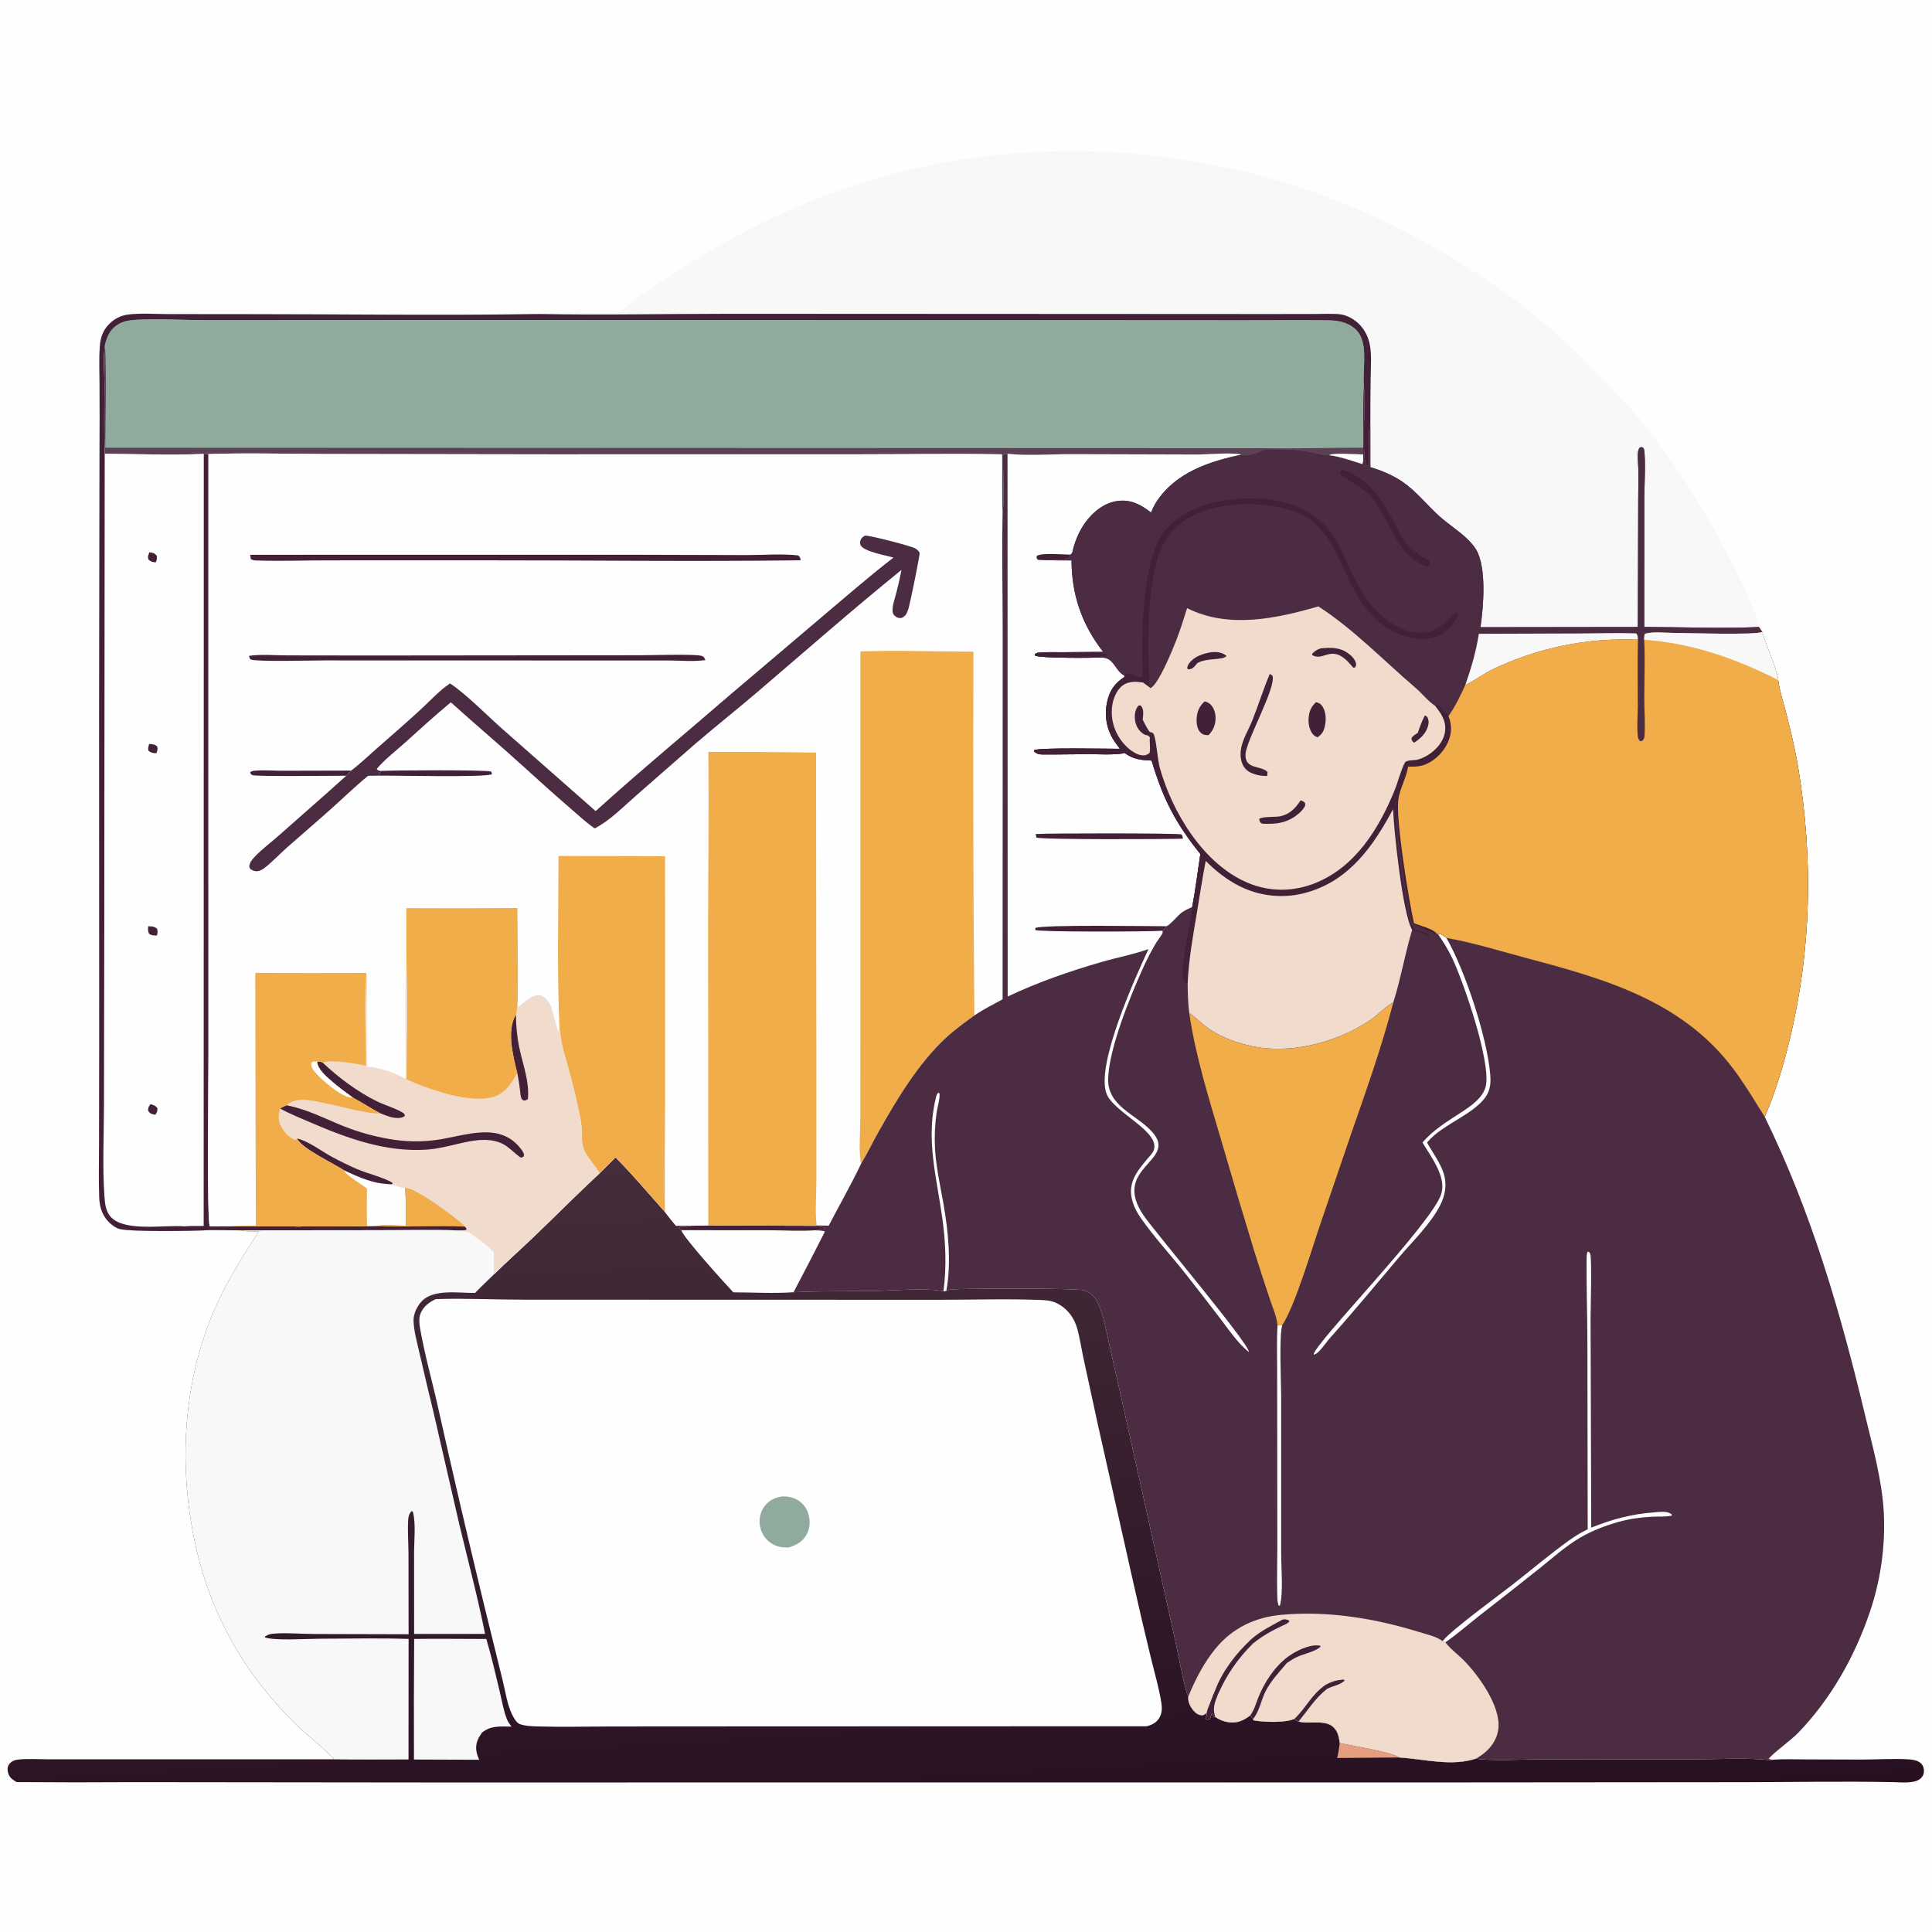 <svg xmlns="http://www.w3.org/2000/svg" xmlns:xlink="http://www.w3.org/1999/xlink" width="1024" height="1024">
	<path fill="#FEFEFE" d="M0 0L1024 0L1024 1024L0 1024L0 0Z"/>
	<path fill="#F8F8F8" d="M328.747 165.974C332.703 160.326 345.615 152.577 351.58 148.553C397.979 117.255 447.725 95.364 503.015 85.607Q506.311 85.047 509.617 84.544Q512.922 84.04 516.236 83.594Q519.55 83.147 522.87 82.758Q526.191 82.369 529.518 82.037Q532.845 81.704 536.178 81.429Q539.51 81.154 542.846 80.937Q546.183 80.719 549.523 80.559Q552.862 80.399 556.204 80.296Q559.546 80.193 562.89 80.148Q566.233 80.103 569.577 80.115Q572.92 80.127 576.263 80.197Q579.606 80.267 582.947 80.394Q586.288 80.521 589.627 80.706Q592.965 80.89 596.3 81.132Q599.635 81.374 602.965 81.674Q606.295 81.973 609.62 82.329Q612.944 82.686 616.262 83.1Q619.58 83.513 622.89 83.984Q626.2 84.454 629.502 84.982Q632.804 85.51 636.096 86.094Q639.388 86.678 642.67 87.319Q645.952 87.959 649.222 88.656Q652.492 89.353 655.749 90.107Q659.007 90.86 662.251 91.669Q665.496 92.478 668.725 93.343Q671.955 94.207 675.17 95.128Q678.384 96.048 681.582 97.023Q684.781 97.998 687.961 99.029Q691.142 100.059 694.305 101.143Q697.468 102.228 700.612 103.367Q703.755 104.506 706.879 105.699Q710.002 106.892 713.105 108.138C742.15 119.949 770.062 135.766 795.725 153.74C818.42 169.635 838.631 188.858 857.345 209.209C862.168 214.453 867.237 219.63 871.675 225.205Q878.02 233.324 883.975 241.733Q889.93 250.142 895.482 258.823Q901.034 267.504 906.169 276.437Q911.305 285.37 916.013 294.536C921.763 305.709 929.273 320.203 932.261 332.342C912.151 333.213 891.65 332.357 871.496 332.291L871.506 264.956C871.514 258.146 872.378 243.922 871.379 238.244C871.232 237.412 870.873 237.409 870.224 236.953L869.119 237.178C868.392 238.179 868.196 239.073 868.115 240.284C867.925 243.116 868.297 246.041 868.344 248.884C868.436 254.53 868.314 260.193 868.282 265.84L868.08 332.333L784.68 332.44C786.248 321.683 788.01 301.071 782.464 291.435C781.195 289.23 779.057 286.946 777.209 285.207C772.725 280.988 767.384 277.668 762.803 273.521C756.252 267.592 750.694 260.426 743.378 255.384C738.396 251.95 732.107 249.3 726.319 247.625L726.295 224.627Q726.279 212.366 726.463 200.107C726.529 194.465 727.094 188.279 726.028 182.731Q725.895 182.01 725.713 181.3Q725.531 180.59 725.299 179.894Q725.068 179.198 724.79 178.52Q724.511 177.842 724.186 177.184Q723.861 176.527 723.491 175.894Q723.121 175.261 722.709 174.655Q722.296 174.049 721.842 173.473Q721.388 172.897 720.896 172.354C718.315 169.563 714.118 167.013 710.29 166.597C705.914 166.122 701.231 166.42 696.825 166.429L672.143 166.456L592.833 166.413L386.348 166.317C352.901 166.328 319.365 167.086 285.928 166.433C299.959 165.304 314.644 166.034 328.747 165.974Z"/>
	<path fill="#90AB9E" d="M285.928 166.433C319.365 167.086 352.901 166.328 386.348 166.317L592.833 166.413L672.143 166.456L696.825 166.429C701.231 166.42 705.914 166.122 710.29 166.597C714.118 167.013 718.315 169.563 720.896 172.354Q721.388 172.897 721.842 173.473Q722.296 174.049 722.709 174.655Q723.121 175.261 723.491 175.894Q723.861 176.527 724.186 177.184Q724.511 177.842 724.79 178.52Q725.068 179.198 725.299 179.894Q725.531 180.59 725.713 181.3Q725.895 182.01 726.028 182.731C727.094 188.279 726.529 194.465 726.463 200.107Q726.279 212.366 726.295 224.627C725.165 226.135 725.703 243.212 725.58 246.574L724.968 247.138L724.072 246.507C721.611 240.63 723.781 214.223 722.969 205.447L722.91 204.872C722.282 215.607 722.71 226.535 722.575 237.296L722.478 240.875C719.488 240.821 706.396 239.88 704.649 241.135L704.607 241.31C700.142 240.992 695.716 239.678 691.279 239.043C684.3 238.045 677.443 238.054 670.417 238.128C666.913 239.958 662.049 241.856 658.061 240.99C653.279 239.637 640.273 240.907 634.371 240.904L567.615 240.721C556.593 240.705 544.938 241.682 534.01 240.526C532.852 240.568 532.512 240.295 531.673 241.159C531.429 251.338 532.517 262.12 531.402 272.186C530.86 261.777 531.247 251.243 531.082 240.813C505.941 240.33 480.692 240.79 455.539 240.779L291.75 240.806L171.983 240.623C151.526 240.592 130.904 239.936 110.474 240.669L110.485 561.301C110.497 572.194 109.629 645.962 111.14 649.935L111.896 649.966L122.983 649.901C146.837 650.169 170.717 650.02 194.573 649.945C194.16 643.405 194.475 636.665 194.473 630.102C191.642 627.565 183.285 623.113 182.159 620.169C190.962 624.253 197.999 627.551 207.894 627.663C209.902 628.319 212.536 629.469 214.621 629.591C219.973 629.123 240.455 644.519 245.321 648.826C245.789 649.24 246.155 649.669 246.556 650.145L247.485 651.336L247.046 652.014C245.591 652.116 244.18 652.157 242.722 652.14C228.363 651.657 213.872 652.039 199.501 652.035L127.704 652.109L111.163 651.965C111.12 651.972 111.076 651.982 111.033 651.985C102.853 652.509 70.22 652.969 63.592 651.432C61.485 650.943 59.434 649.396 57.896 647.935C54.293 644.515 52.792 639.714 52.599 634.867C52.23 625.567 52.48 616.171 52.486 606.86L52.583 551.937L52.525 376.65L52.752 239.944Q52.855 221.843 52.765 203.742C52.749 197.074 52.429 190.236 52.917 183.593C53.252 179.031 54.454 175.319 57.668 171.956C60.333 169.169 63.798 167.292 67.637 166.765C74.545 165.816 82.215 166.477 89.208 166.491L130.054 166.521C181.977 166.511 234.019 167.284 285.928 166.433Z"/>
	<path fill="#5B4154" d="M55.502 240.469C55.053 228.214 55.355 215.847 55.342 203.58C55.334 196.844 54.587 189.254 55.657 182.652C56.555 200.756 55.862 219.18 55.784 237.319L669.677 237.55C687.272 237.916 704.966 237.238 722.575 237.296L722.478 240.875C719.488 240.821 706.396 239.88 704.649 241.135L704.607 241.31C700.142 240.992 695.716 239.678 691.279 239.043C684.3 238.045 677.443 238.054 670.417 238.128C666.913 239.958 662.049 241.856 658.061 240.99C653.279 239.637 640.273 240.907 634.371 240.904L567.615 240.721C556.593 240.705 544.938 241.682 534.01 240.526C532.852 240.568 532.512 240.295 531.673 241.159C531.429 251.338 532.517 262.12 531.402 272.186C530.86 261.777 531.247 251.243 531.082 240.813C505.941 240.33 480.692 240.79 455.539 240.779L291.75 240.806L171.983 240.623C151.526 240.592 130.904 239.936 110.474 240.669L108.012 240.541C90.683 241.42 72.88 240.571 55.502 240.469Z"/>
	<path fill="#FEFEFE" d="M285.928 166.433C319.365 167.086 352.901 166.328 386.348 166.317L592.833 166.413L672.143 166.456L696.825 166.429C701.231 166.42 705.914 166.122 710.29 166.597C714.118 167.013 718.315 169.563 720.896 172.354Q721.388 172.897 721.842 173.473Q722.296 174.049 722.709 174.655Q723.121 175.261 723.491 175.894Q723.861 176.527 724.186 177.184Q724.511 177.842 724.79 178.52Q725.068 179.198 725.299 179.894Q725.531 180.59 725.713 181.3Q725.895 182.01 726.028 182.731C727.094 188.279 726.529 194.465 726.463 200.107Q726.279 212.366 726.295 224.627C725.165 226.135 725.703 243.212 725.58 246.574L724.968 247.138L724.072 246.507C721.611 240.63 723.781 214.223 722.969 205.447L722.91 204.872C722.071 196.554 724.872 184.895 720.779 177.479C718.822 173.932 715.239 171.762 711.425 170.693C709.03 170.022 706.495 169.813 704.016 169.768C689.693 169.507 675.3 169.767 660.969 169.734L553.627 169.67L235.445 169.598L108.151 169.664C98.912 169.708 74.592 168.398 67.105 170.136Q65.951 170.394 64.851 170.828Q63.751 171.261 62.731 171.86C58.461 174.415 56.838 178.041 55.657 182.652C54.587 189.254 55.334 196.844 55.342 203.58C55.355 215.847 55.053 228.214 55.502 240.469C72.88 240.571 90.683 241.42 108.012 240.541L110.474 240.669L110.485 561.301C110.497 572.194 109.629 645.962 111.14 649.935L111.896 649.966L122.983 649.901C146.837 650.169 170.717 650.02 194.573 649.945C194.16 643.405 194.475 636.665 194.473 630.102C191.642 627.565 183.285 623.113 182.159 620.169C190.962 624.253 197.999 627.551 207.894 627.663C209.902 628.319 212.536 629.469 214.621 629.591C219.973 629.123 240.455 644.519 245.321 648.826C245.789 649.24 246.155 649.669 246.556 650.145L247.485 651.336L247.046 652.014C245.591 652.116 244.18 652.157 242.722 652.14C228.363 651.657 213.872 652.039 199.501 652.035L127.704 652.109L111.163 651.965C111.12 651.972 111.076 651.982 111.033 651.985C102.853 652.509 70.22 652.969 63.592 651.432C61.485 650.943 59.434 649.396 57.896 647.935C54.293 644.515 52.792 639.714 52.599 634.867C52.23 625.567 52.48 616.171 52.486 606.86L52.583 551.937L52.525 376.65L52.752 239.944Q52.855 221.843 52.765 203.742C52.749 197.074 52.429 190.236 52.917 183.593C53.252 179.031 54.454 175.319 57.668 171.956C60.333 169.169 63.798 167.292 67.637 166.765C74.545 165.816 82.215 166.477 89.208 166.491L130.054 166.521C181.977 166.511 234.019 167.284 285.928 166.433Z"/>
	<path fill="#422038" d="M79.192 292.738C80.968 292.908 81.836 293.167 83.046 294.461C83.397 295.979 83.084 296.647 82.56 298.053C80.839 297.92 79.924 297.715 78.636 296.519C78.202 294.982 78.625 294.141 79.192 292.738Z"/>
	<path fill="#422038" d="M79.098 394.312C80.701 394.415 82.084 394.448 83.298 395.609C83.782 397.028 83.362 397.9 82.886 399.236C81.189 399.173 80.03 399.024 78.704 397.919C78.306 396.505 78.656 395.643 79.098 394.312Z"/>
	<path fill="#422038" d="M79.734 585.235C81.433 585.711 82.475 585.944 83.451 587.473C83.443 589.098 83.159 589.462 82.379 590.837C81.899 590.763 81.204 590.673 80.758 590.52C79.43 590.065 79.15 589.682 78.458 588.56C78.485 587.011 78.895 586.468 79.734 585.235Z"/>
	<path fill="#422038" d="M78.563 490.924C80.31 491.036 81.74 490.96 83.15 492.146C83.778 493.502 83.483 494.459 83.199 495.85C81.61 495.833 80.403 495.881 79.027 494.961C78.273 493.324 78.434 492.687 78.563 490.924Z"/>
	<path fill="#422038" d="M285.928 166.433C319.365 167.086 352.901 166.328 386.348 166.317L592.833 166.413L672.143 166.456L696.825 166.429C701.231 166.42 705.914 166.122 710.29 166.597C714.118 167.013 718.315 169.563 720.896 172.354Q721.388 172.897 721.842 173.473Q722.296 174.049 722.709 174.655Q723.121 175.261 723.491 175.894Q723.861 176.527 724.186 177.184Q724.511 177.842 724.79 178.52Q725.068 179.198 725.299 179.894Q725.531 180.59 725.713 181.3Q725.895 182.01 726.028 182.731C727.094 188.279 726.529 194.465 726.463 200.107Q726.279 212.366 726.295 224.627C725.165 226.135 725.703 243.212 725.58 246.574L724.968 247.138L724.072 246.507C721.611 240.63 723.781 214.223 722.969 205.447L722.91 204.872C722.071 196.554 724.872 184.895 720.779 177.479C718.822 173.932 715.239 171.762 711.425 170.693C709.03 170.022 706.495 169.813 704.016 169.768C689.693 169.507 675.3 169.767 660.969 169.734L553.627 169.67L235.445 169.598L108.151 169.664C98.912 169.708 74.592 168.398 67.105 170.136Q65.951 170.394 64.851 170.828Q63.751 171.261 62.731 171.86C58.461 174.415 56.838 178.041 55.657 182.652C54.587 189.254 55.334 196.844 55.342 203.58C55.355 215.847 55.053 228.214 55.502 240.469L55.266 493.707L55.106 585.813C55.092 601.673 54.245 618.073 55.346 633.886C55.629 637.956 55.982 642.267 58.978 645.273C66.619 652.94 87.194 649.134 97.709 649.985C101.052 649.682 104.583 649.847 107.95 649.792L108.012 240.541L110.474 240.669L110.485 561.301C110.497 572.194 109.629 645.962 111.14 649.935L111.896 649.966L122.983 649.901C146.837 650.169 170.717 650.02 194.573 649.945C194.16 643.405 194.475 636.665 194.473 630.102C191.642 627.565 183.285 623.113 182.159 620.169C190.962 624.253 197.999 627.551 207.894 627.663C209.902 628.319 212.536 629.469 214.621 629.591C219.973 629.123 240.455 644.519 245.321 648.826C245.789 649.24 246.155 649.669 246.556 650.145L247.485 651.336L247.046 652.014C245.591 652.116 244.18 652.157 242.722 652.14C228.363 651.657 213.872 652.039 199.501 652.035L127.704 652.109L111.163 651.965C111.12 651.972 111.076 651.982 111.033 651.985C102.853 652.509 70.22 652.969 63.592 651.432C61.485 650.943 59.434 649.396 57.896 647.935C54.293 644.515 52.792 639.714 52.599 634.867C52.23 625.567 52.48 616.171 52.486 606.86L52.583 551.937L52.525 376.65L52.752 239.944Q52.855 221.843 52.765 203.742C52.749 197.074 52.429 190.236 52.917 183.593C53.252 179.031 54.454 175.319 57.668 171.956C60.333 169.169 63.798 167.292 67.637 166.765C74.545 165.816 82.215 166.477 89.208 166.491L130.054 166.521C181.977 166.511 234.019 167.284 285.928 166.433Z"/>
	<path fill="#F0AD4A" d="M214.621 629.591C219.973 629.123 240.455 644.519 245.321 648.826C245.789 649.24 246.155 649.669 246.556 650.145C230.778 649.464 214.927 650.523 199.154 649.887C203.104 648.928 210.853 649.658 215.148 649.649C215.046 643.043 215.378 636.146 214.621 629.591Z"/>
	<path fill="#FEFEFE" d="M182.159 620.169C190.962 624.253 197.999 627.551 207.894 627.663C209.902 628.319 212.536 629.469 214.621 629.591C215.378 636.146 215.046 643.043 215.148 649.649C210.853 649.658 203.104 648.928 199.154 649.887L194.573 649.945C194.16 643.405 194.475 636.665 194.473 630.102C191.642 627.565 183.285 623.113 182.159 620.169Z"/>
	<defs>
		<linearGradient id="gradient_0" gradientUnits="userSpaceOnUse" x1="513.301" y1="970.666" x2="493.178" y2="605.753">
			<stop offset="0" stop-color="#271021"/>
			<stop offset="1" stop-color="#462D3B"/>
		</linearGradient>
	</defs>
	<path fill="url(#gradient_0)" d="M326.26 613.44C335.395 622.64 343.868 632.658 352.461 642.37C354.345 644.863 356.237 647.31 358.292 649.667L366.3 649.66L375.417 649.536L432.308 649.681L433.143 649.904C433.861 650.093 434.52 650.182 435.252 650.274C436.25 650.4 436.851 650.624 437.744 651.057C436.082 652.005 433.789 651.947 431.904 652.075C433.565 652.173 435.781 652.002 437.252 652.774Q429.101 668.922 420.635 684.907C435.003 684.192 449.274 684.463 463.645 684.218C472.551 684.066 492.337 682.465 500.047 684.45L501.578 684.163C502.515 683.746 503.264 683.461 504.301 683.389C511.593 682.883 571.357 682.644 574.736 683.935C579.252 685.661 581.136 688.493 582.836 692.769C585.292 698.946 586.42 705.75 587.862 712.223L594.284 740.698L622.847 869.316C623.967 874.236 627.983 895.807 629.568 898.514C629.678 898.702 629.781 898.894 629.887 899.084C629.468 901.672 630.655 904.212 632.274 906.274C633.446 907.768 635.036 909.061 637.001 909.122C638.057 909.155 638.86 908.472 639.588 907.764C639.607 907.965 639.642 908.164 639.646 908.366C639.665 909.337 639.345 909.835 638.899 910.66C639.2 911.411 638.932 911.052 639.951 911.496L641.279 911.074C641.685 910.009 642.041 908.967 642.341 907.867C642.966 908.728 643.013 908.953 643.148 910.015L644.065 909.988C646.178 911.47 648.426 912.401 650.984 912.793C655.588 913.498 658.996 911.987 662.593 909.266C663.124 909.842 663.745 910.417 664.201 911.05L664.271 911.762C669.237 912.848 681.768 913.247 686.142 910.954C686.971 911.815 687.047 912.191 688.259 912.42C688.441 912.477 688.62 912.545 688.805 912.589C694.668 913.976 703.688 910.801 707.8 916.648C709.318 918.806 709.749 921.315 710.121 923.868C716.253 925.175 737.832 928.659 741.67 931.498C754.966 932.354 769.432 936.387 782.39 932.076C789.694 933.489 807.427 932.493 815.558 932.488L898.201 932.48C909.25 932.487 926.825 931.536 937.265 932.857C938.191 932.974 938.547 933.017 939.404 932.722C945.089 932.239 950.978 932.51 956.681 932.515L985.934 932.609C994.278 932.669 1003.93 931.909 1012.03 932.524C1014.08 932.679 1016.32 933.069 1017.95 934.427C1019.06 935.357 1019.61 936.664 1019.71 938.083C1019.84 939.782 1019.39 941.145 1018.2 942.396C1015.23 945.503 1007.8 944.659 1003.86 944.58C977.166 944.04 950.364 944.577 923.658 944.596L761.707 944.729L225.322 944.745L70.383 944.581Q39.58 944.804 8.776 944.548C7.936 944.001 7.076 943.453 6.298 942.819C4.839 941.633 4.113 939.801 4.017 937.954C3.944 936.528 4.37 935.521 5.355 934.48C6.31 933.471 7.8 932.842 9.153 932.67C14.577 931.982 20.701 932.484 26.19 932.482L61.392 932.48L177.032 932.476C175.629 929.99 160.82 917.93 157.364 914.519C129.654 887.17 111.906 856.678 103.538 818.54C94.481 777.258 96.823 732.377 113.983 693.396C120.334 678.969 128.649 665.892 137.138 652.673C133.989 652.678 130.774 652.887 127.704 652.109L199.501 652.035C213.872 652.039 228.363 651.657 242.722 652.14C244.491 652.437 246.096 652.647 247.892 652.593C252.703 655.976 257.902 659.379 261.96 663.653L261.906 675.331C268.765 668.515 276.097 662.078 283.074 655.365C294.658 644.221 305.978 632.848 317.746 621.89L326.26 613.44Z"/>
	<path fill="#E59E7E" d="M710.121 923.868C716.253 925.175 737.832 928.659 741.67 931.498L708.711 931.778C709.378 929.203 709.694 926.494 710.121 923.868Z"/>
	<path fill="#FEFEFE" d="M375.417 649.536L432.308 649.681L433.143 649.904C433.861 650.093 434.52 650.182 435.252 650.274C436.25 650.4 436.851 650.624 437.744 651.057C436.082 652.005 433.789 651.947 431.904 652.075C433.565 652.173 435.781 652.002 437.252 652.774Q429.101 668.922 420.635 684.907C410.164 685.647 399.193 685 388.673 684.953C384.459 680.526 362.509 656.282 361.058 652.029C360.635 651.64 360.245 651.149 359.859 650.72L360.559 650.206C362.171 650.22 363.783 650.287 365.361 649.904C365.676 649.827 365.987 649.741 366.3 649.66L375.417 649.536Z"/>
	<path fill="#422038" d="M375.417 649.536L432.308 649.681L433.143 649.904C433.861 650.093 434.52 650.182 435.252 650.274C436.25 650.4 436.851 650.624 437.744 651.057C436.082 652.005 433.789 651.947 431.904 652.075C424.257 652.645 416.21 652.088 408.522 652.068L361.058 652.029C360.635 651.64 360.245 651.149 359.859 650.72L360.559 650.206C362.171 650.22 363.783 650.287 365.361 649.904C365.676 649.827 365.987 649.741 366.3 649.66L375.417 649.536Z"/>
	<path fill="#F8F8F8" d="M219.512 868.662C232.254 868.492 245.021 868.671 257.765 868.69C260.479 877.841 262.638 887.26 264.861 896.543C265.996 901.284 266.867 906.508 268.609 911.051C269.185 912.552 270.144 913.861 271.09 915.148C265.31 915.088 260.24 914.458 255.482 918.295C254.544 919.692 253.567 921.091 253.009 922.691C251.753 926.295 252.465 929.334 254.003 932.704L219.406 932.583Q219.279 900.622 219.512 868.662Z"/>
	<path fill="#F8F8F8" d="M127.704 652.109L199.501 652.035C213.872 652.039 228.363 651.657 242.722 652.14C244.491 652.437 246.096 652.647 247.892 652.593C252.703 655.976 257.902 659.379 261.96 663.653L261.906 675.331C258.543 678.639 255.073 681.883 251.801 685.279C243.27 685.428 230.02 683.001 223.62 689.604C221.145 692.156 219.099 696.31 219.184 699.93C219.312 705.367 221.02 711.296 222.204 716.597Q225.922 732.783 229.857 748.918L243.517 808.238C248.106 827.407 253.249 846.695 257.095 866.012L219.486 866.036L219.47 823.131C219.465 816.519 220.476 807.768 218.877 801.406L218.292 800.838C216.791 802.104 216.426 804.036 216.322 805.965C216.004 811.871 216.499 818.106 216.511 824.05L216.558 866.185L166.554 866.051C159.621 866.03 151.484 865.277 144.699 865.899C143.058 866.049 141.756 866.462 140.416 867.437L140.466 867.87C145.94 869.72 162.549 868.586 168.974 868.565C184.793 868.514 200.757 868.17 216.562 868.66L216.524 932.548C203.366 932.546 190.187 932.694 177.032 932.476C175.629 929.99 160.82 917.93 157.364 914.519C129.654 887.17 111.906 856.678 103.538 818.54C94.481 777.258 96.823 732.377 113.983 693.396C120.334 678.969 128.649 665.892 137.138 652.673C133.989 652.678 130.774 652.887 127.704 652.109Z"/>
	<path fill="#FEFEFE" d="M230.981 688.559C246.553 688.033 262.275 688.86 277.872 688.856L391.617 688.896L497.748 688.917C515.781 688.921 534.092 688.29 552.095 689.04C555.365 689.176 557.998 689.537 560.925 691.147C566.122 694.004 569.538 698.826 571.05 704.507C572.419 709.649 573.211 715.028 574.334 720.234L582.046 755.761L600.774 839.219Q605.369 859.709 610.348 880.108C612.142 887.478 614.387 895.026 615.541 902.518C615.981 905.372 615.93 908.203 614.34 910.716C612.8 913.151 610.481 914.257 607.786 914.954L396.802 915.025L323.678 915.068C310.654 915.08 297.536 915.425 284.521 915.038C281.884 914.96 277.574 914.771 275.207 913.649C273.598 912.886 272.212 910.345 271.464 908.827C268.776 903.371 267.909 896.567 266.426 890.681L256.543 850.526Q243.819 798.022 232.032 745.301C229.004 731.708 225.082 718.021 222.703 704.324C222.235 701.629 221.866 698.831 222.887 696.219C224.325 692.542 227.496 690.129 230.981 688.559Z"/>
	<path fill="#90AB9E" d="M414.575 793.13C417.03 793.015 419.396 793.401 421.631 794.462Q422.219 794.736 422.777 795.068Q423.334 795.4 423.855 795.787Q424.375 796.175 424.853 796.613Q425.332 797.052 425.763 797.536Q426.194 798.021 426.573 798.548Q426.953 799.074 427.276 799.636Q427.6 800.199 427.865 800.791Q428.129 801.384 428.332 802C429.513 805.51 429.427 809.584 427.734 812.919C425.56 817.202 422.262 818.89 417.887 820.222C414.686 820.205 412.213 819.989 409.402 818.351Q408.782 817.989 408.204 817.565Q407.625 817.141 407.094 816.659Q406.563 816.176 406.085 815.641Q405.608 815.106 405.188 814.524Q404.769 813.942 404.412 813.32Q404.056 812.697 403.766 812.041Q403.477 811.384 403.258 810.701Q403.038 810.018 402.891 809.316C402.112 805.666 402.815 801.734 404.981 798.671C407.417 795.229 410.525 793.782 414.575 793.13Z"/>
	<path fill="#FEFEFE" d="M110.474 240.669C130.904 239.936 151.526 240.592 171.983 240.623L291.75 240.806L455.539 240.779C480.692 240.79 505.941 240.33 531.082 240.813C531.247 251.243 530.86 261.777 531.402 272.186C530.95 294.383 531.494 316.658 531.447 338.866L531.407 529.641C526.378 532.384 521.17 534.985 516.438 538.221C511.166 542.052 505.826 545.864 501.062 550.328C486.628 563.855 475.43 582.503 465.79 599.617C462.584 605.309 459.731 611.302 456.349 616.881C451.079 627.984 444.904 638.695 439.256 649.614L432.857 649.525L432.308 649.681L375.417 649.536L366.3 649.66L358.292 649.667C356.237 647.31 354.345 644.863 352.461 642.37C343.868 632.658 335.395 622.64 326.26 613.44L317.746 621.89C305.978 632.848 294.658 644.221 283.074 655.365C276.097 662.078 268.765 668.515 261.906 675.331L261.96 663.653C257.902 659.379 252.703 655.976 247.892 652.593C246.096 652.647 244.491 652.437 242.722 652.14C244.18 652.157 245.591 652.116 247.046 652.014L247.485 651.336L246.556 650.145C246.155 649.669 245.789 649.24 245.321 648.826C240.455 644.519 219.973 629.123 214.621 629.591C212.536 629.469 209.902 628.319 207.894 627.663C197.999 627.551 190.962 624.253 182.159 620.169C183.285 623.113 191.642 627.565 194.473 630.102C194.475 636.665 194.16 643.405 194.573 649.945C170.717 650.02 146.837 650.169 122.983 649.901L111.896 649.966L111.14 649.935C109.629 645.962 110.497 572.194 110.485 561.301L110.474 240.669Z"/>
	<path fill="#422038" d="M183.543 411.159C176.98 411.104 135.906 411.666 133.846 410.838C132.93 410.47 132.921 410.227 132.608 409.299C133.601 408.493 134.741 408.515 135.971 408.428C140.52 408.107 145.349 408.534 149.934 408.515L186.139 408.431L183.543 411.159Z"/>
	<path fill="#422038" d="M201.741 408.621C207.67 408.252 258.845 407.934 260.363 408.991L260.758 410.38C256.574 412.12 209.445 410.981 200.803 411.108L201.741 408.621Z"/>
	<path fill="#422038" d="M131.987 347.615C138.312 346.657 145.81 347.363 152.236 347.372L195.746 347.431L339.346 347.291C345.101 347.306 368.202 346.551 371.752 347.608C373.19 348.036 373.24 348.576 373.89 349.831C367.987 350.783 360.927 350.086 354.939 350.079L316.266 350.068L172.334 350.028C166.545 350.014 135.652 350.836 132.981 349.557C132.249 349.206 132.226 348.333 131.987 347.615Z"/>
	<path fill="#422038" d="M132.644 294.054L335.21 294.036L395.362 294.203C404.392 294.226 414.022 293.4 422.983 294.367C424.167 295.182 424.027 295.553 424.382 296.968C367.038 297.701 309.595 296.937 252.239 296.979L173.004 297.003C161.038 297.002 148.953 297.486 137.008 297.092C135.496 297.042 134.147 297.174 132.911 296.255L132.644 294.054Z"/>
	<path fill="#4C2C42" d="M473.538 295.538C469.706 294.383 458.252 292.458 456.257 289.137C455.837 288.439 455.81 287.556 455.988 286.766C456.317 285.307 457.175 284.629 458.381 283.906C460.282 283.498 482.802 289.354 484.996 290.615C485.931 291.153 487.125 292.043 487.418 293.158C487.64 294.006 482.606 318.645 481.673 321.975C481.29 323.342 480.711 325.254 479.685 326.296C478.867 327.126 478.058 327.655 476.841 327.593C475.656 327.533 474.404 326.777 473.712 325.833C472.261 323.852 473.588 319.537 474.205 317.337C475.642 312.224 476.816 307.281 477.802 302.063C451.887 323.053 426.847 345.078 401.497 366.734C390.401 376.212 378.939 385.257 367.881 394.786L337.174 421.656C330.405 427.553 323.219 434.972 315.233 439.067C310.639 435.976 306.587 432.124 302.402 428.513C293.901 421.177 285.593 413.7 277.287 406.146C264.679 394.679 251.608 383.681 238.957 372.237C230.468 379.235 222.347 386.742 214.15 394.081C209.398 398.336 203.721 402.678 199.678 407.564C200.487 408.533 200.575 408.356 201.741 408.621L200.803 411.108L195.149 411.177C188.509 416.558 182.257 422.648 175.888 428.362C168.014 435.428 159.965 442.271 152.037 449.271C148.102 452.745 144.223 456.98 140.073 460.123C139.114 460.85 137.947 461.479 136.752 461.696C135.184 461.982 134.027 461.469 132.737 460.656C132.36 459.958 132.055 459.707 132.166 458.87C132.401 457.098 133.563 455.654 134.744 454.38C138.704 450.109 143.746 446.441 148.117 442.547C159.892 432.054 171.851 421.74 183.543 411.159L186.139 408.431C190.672 405.006 194.88 400.935 199.159 397.187C207.143 390.192 215.185 383.19 223.006 376.016C227.881 371.545 232.659 366.195 238.125 362.516C238.268 362.419 238.408 362.32 238.55 362.222C247.284 368.098 257.884 378.92 265.984 386.119L315.709 429.892C339.212 408.64 363.622 388.437 387.593 367.725L435.53 327.045C448.104 316.42 460.518 305.62 473.538 295.538Z"/>
	<path fill="#F0AD4A" d="M296.013 453.676L352.495 453.836L352.517 582.372C352.522 602.345 352.109 622.405 352.461 642.37C343.868 632.658 335.395 622.64 326.26 613.44L317.746 621.89C315.368 617.399 310.893 613.363 309.259 608.698C307.939 604.925 308.535 600.575 308.163 596.635C307.894 593.791 307.219 590.918 306.628 588.124C305.005 580.454 303.051 572.904 301.01 565.337C299.636 560.242 297.763 554.703 297.176 549.45C297.067 548.481 296.93 547.634 296.646 546.691C295.115 515.83 296.016 484.576 296.013 453.676Z"/>
	<path fill="#F0AD4A" d="M456.034 345.277C475.947 344.555 496.018 345.391 515.95 345.407Q515.555 441.819 516.438 538.221C511.166 542.052 505.826 545.864 501.062 550.328C486.628 563.855 475.43 582.503 465.79 599.617C462.584 605.309 459.731 611.302 456.349 616.881C455.043 609.91 455.975 600.108 455.978 592.887L456.025 539.841L456.034 345.277Z"/>
	<path fill="#F0AD4A" d="M375.433 398.551Q403.98 398.451 432.523 398.899L432.715 575.853L432.702 625.745C432.697 633.366 431.906 642.004 432.857 649.525L432.308 649.681L375.417 649.536L375.306 489.81C375.371 459.396 375.741 428.964 375.433 398.551Z"/>
	<path fill="#F1DBCC" d="M215.38 481.391Q244.782 481.568 274.183 481.287C274.339 497.259 274.612 513.264 274.427 529.235C274.441 530.207 274.215 533.184 274.809 533.768C277.663 531.433 282.163 526.813 286.192 527.565C288.644 528.023 290.492 530.458 291.621 532.506C293.321 535.593 295.16 546.711 296.392 547.272L296.646 546.691C296.93 547.634 297.067 548.481 297.176 549.45C297.763 554.703 299.636 560.242 301.01 565.337C303.051 572.904 305.005 580.454 306.628 588.124C307.219 590.918 307.894 593.791 308.163 596.635C308.535 600.575 307.939 604.925 309.259 608.698C310.893 613.363 315.368 617.399 317.746 621.89C305.978 632.848 294.658 644.221 283.074 655.365C276.097 662.078 268.765 668.515 261.906 675.331L261.96 663.653C257.902 659.379 252.703 655.976 247.892 652.593C246.096 652.647 244.491 652.437 242.722 652.14C244.18 652.157 245.591 652.116 247.046 652.014L247.485 651.336L246.556 650.145C246.155 649.669 245.789 649.24 245.321 648.826C240.455 644.519 219.973 629.123 214.621 629.591C212.536 629.469 209.902 628.319 207.894 627.663C197.999 627.551 190.962 624.253 182.159 620.169C183.285 623.113 191.642 627.565 194.473 630.102C194.475 636.665 194.16 643.405 194.573 649.945C170.717 650.02 146.837 650.169 122.983 649.901C127.163 649.467 131.399 649.595 135.598 649.604L135.332 515.646Q164.747 515.892 194.163 515.676C194.946 521.574 194.341 528.137 194.324 534.123L194.471 565.287C201.453 565.97 208.905 568.366 215.012 571.785C215.177 551.2 214.377 530.37 215.407 509.822L215.38 481.391Z"/>
	<path fill="#422038" d="M157.494 603.425C163.414 604.81 170.134 609.953 175.528 612.938Q182.228 616.581 189.217 619.636C193.869 621.701 204.789 624.513 208.072 627.009L207.894 627.663C197.999 627.551 190.962 624.253 182.159 620.169C177.009 616.747 159.317 608.415 157.494 603.425Z"/>
	<path fill="#422038" d="M274.221 569.021C272.073 560.058 268.284 546.352 273.435 537.807C273.486 543.66 274.101 550.037 275.336 555.764C277.205 564.427 280.688 573.489 279.795 582.466C278.727 583.32 278.695 583.266 277.315 583.256C275.955 582.161 275.969 580.982 275.787 579.247C275.422 575.768 274.927 572.452 274.221 569.021Z"/>
	<path fill="#422038" d="M168.058 562.691C169.252 562.694 169.931 562.583 170.998 563.202C179.377 571.079 189.247 578.53 199.585 583.637C203.878 585.758 208.791 587.076 212.916 589.41C213.945 589.992 214.465 590.251 214.595 591.449C213.023 592.704 210.883 592.665 208.937 592.428C206.421 592.122 203.812 590.941 201.454 590.018C196.513 587.447 191.886 584.32 186.963 581.716C182.811 578.701 178.614 575.64 174.792 572.213C172.174 569.866 168.269 566.367 168.058 562.691Z"/>
	<path fill="#422038" d="M151.795 585.813C162.59 587.826 172.244 592.938 182.343 596.994Q188.206 599.307 194.277 600.997Q200.349 602.687 206.564 603.735Q209.573 604.259 212.614 604.555Q215.654 604.85 218.708 604.916Q221.762 604.981 224.813 604.815Q227.863 604.649 230.892 604.254C246.602 602.16 265.56 593.601 276.893 610.049C277.342 610.701 277.583 611.33 277.776 612.092L277.432 613.088L276.063 613.616C273.524 611.865 271.388 609.661 268.926 607.818C263.109 603.463 255.476 603.7 248.626 604.991C241.135 606.403 233.912 608.795 226.262 609.32C204.804 610.794 184.433 603.477 165.082 595.139C159.579 592.768 153.765 590.467 148.517 587.566C149.52 586.804 150.66 586.348 151.795 585.813Z"/>
	<path fill="#F0AD4A" d="M215.38 481.391Q244.782 481.568 274.183 481.287C274.339 497.259 274.612 513.264 274.427 529.235C274.076 532.001 274.163 535.157 273.435 537.807C268.284 546.352 272.073 560.058 274.221 569.021C273.598 569.579 273.745 569.351 273.385 569.981C270.798 574.514 267.737 579.068 262.621 580.965C250.101 585.608 227.307 577.401 215.522 572.069C215.551 551.432 216.386 530.42 215.407 509.822L215.38 481.391Z"/>
	<path fill="#F0AD4A" d="M135.332 515.646Q164.747 515.892 194.163 515.676C192.958 531.803 193.936 548.624 194.007 564.802C188.582 563.798 175.911 561.333 170.998 563.202C169.931 562.583 169.252 562.694 168.058 562.691C168.269 566.367 172.174 569.866 174.792 572.213C178.614 575.64 182.811 578.701 186.963 581.716C191.886 584.32 196.513 587.447 201.454 590.018C195.013 591.031 172.114 583.796 162.657 583.012C158.528 582.67 155.065 583.084 151.795 585.813C150.66 586.348 149.52 586.804 148.517 587.566C147.454 590.935 147.252 593.594 148.868 596.807C150.541 600.134 152.909 602.665 156.345 604.186C157.339 603.774 156.996 604.08 157.494 603.425C159.317 608.415 177.009 616.747 182.159 620.169C183.285 623.113 191.642 627.565 194.473 630.102C194.475 636.665 194.16 643.405 194.573 649.945C170.717 650.02 146.837 650.169 122.983 649.901C127.163 649.467 131.399 649.595 135.598 649.604L135.332 515.646Z"/>
	<path fill="#FEFEFE" d="M186.963 581.716C186.626 581.724 186.287 581.773 185.951 581.739C180.461 581.183 169.111 571.445 166.054 567.087C165.076 565.692 164.783 564.833 165.076 563.162C166.287 562.438 166.626 562.595 168.058 562.691C168.269 566.367 172.174 569.866 174.792 572.213C178.614 575.64 182.811 578.701 186.963 581.716Z"/>
	<path fill="#4C2C42" d="M722.91 204.872L722.969 205.447C723.781 214.223 721.611 240.63 724.072 246.507L724.968 247.138L725.58 246.574C725.703 243.212 725.165 226.135 726.295 224.627L726.319 247.625C732.107 249.3 738.396 251.95 743.378 255.384C750.694 260.426 756.252 267.592 762.803 273.521C767.384 277.668 772.725 280.988 777.209 285.207C779.057 286.946 781.195 289.23 782.464 291.435C788.01 301.071 786.248 321.683 784.68 332.44L868.08 332.333L868.282 265.84C868.314 260.193 868.436 254.53 868.344 248.884C868.297 246.041 867.925 243.116 868.115 240.284C868.196 239.073 868.392 238.179 869.119 237.178L870.224 236.953C870.873 237.409 871.232 237.412 871.379 238.244C872.378 243.922 871.514 258.146 871.506 264.956L871.496 332.291C891.65 332.357 912.151 333.213 932.261 332.342L934.02 334.955C936.45 343.42 940.929 351.83 942.492 360.444L942.626 361.405C943.44 366.913 945.316 372.606 946.702 378.009C949.177 387.657 951.504 397.315 953.123 407.149C961.074 455.431 960.09 503.976 948.417 551.559C945.054 565.269 941.013 578.98 935.331 591.927C960.113 642.551 975.331 694.912 988.405 749.548C992.442 766.418 997.513 784.24 998.453 801.586Q998.62 804.989 998.623 808.396Q998.627 811.803 998.469 815.207Q998.31 818.61 997.989 822.002Q997.668 825.394 997.185 828.767Q996.703 832.14 996.06 835.486Q995.417 838.832 994.615 842.143Q993.814 845.454 992.855 848.724Q991.896 851.993 990.782 855.213C982.822 878.409 970.226 900.657 953.118 918.385C949.121 922.527 940.144 928.821 937.405 932.215L939.404 932.722C938.547 933.017 938.191 932.974 937.265 932.857C926.825 931.536 909.25 932.487 898.201 932.48L815.558 932.488C807.427 932.493 789.694 933.489 782.39 932.076C769.432 936.387 754.966 932.354 741.67 931.498C737.832 928.659 716.253 925.175 710.121 923.868C709.749 921.315 709.318 918.806 707.8 916.648C703.688 910.801 694.668 913.976 688.805 912.589C688.62 912.545 688.441 912.477 688.259 912.42C687.047 912.191 686.971 911.815 686.142 910.954C681.768 913.247 669.237 912.848 664.271 911.762L664.201 911.05C663.745 910.417 663.124 909.842 662.593 909.266C658.996 911.987 655.588 913.498 650.984 912.793C648.426 912.401 646.178 911.47 644.065 909.988L643.148 910.015C643.013 908.953 642.966 908.728 642.341 907.867C642.041 908.967 641.685 910.009 641.279 911.074L639.951 911.496C638.932 911.052 639.2 911.411 638.899 910.66C639.345 909.835 639.665 909.337 639.646 908.366C639.642 908.164 639.607 907.965 639.588 907.764C638.86 908.472 638.057 909.155 637.001 909.122C635.036 909.061 633.446 907.768 632.274 906.274C630.655 904.212 629.468 901.672 629.887 899.084C629.781 898.894 629.678 898.702 629.568 898.514C627.983 895.807 623.967 874.236 622.847 869.316L594.284 740.698L587.862 712.223C586.42 705.75 585.292 698.946 582.836 692.769C581.136 688.493 579.252 685.661 574.736 683.935C571.357 682.644 511.593 682.883 504.301 683.389C503.264 683.461 502.515 683.746 501.578 684.163L500.047 684.45C492.337 682.465 472.551 684.066 463.645 684.218C449.274 684.463 435.003 684.192 420.635 684.907Q429.101 668.922 437.252 652.774C435.781 652.002 433.565 652.173 431.904 652.075C433.789 651.947 436.082 652.005 437.744 651.057C436.851 650.624 436.25 650.4 435.252 650.274C434.52 650.182 433.861 650.093 433.143 649.904L432.308 649.681L432.857 649.525L439.256 649.614C444.904 638.695 451.079 627.984 456.349 616.881C459.731 611.302 462.584 605.309 465.79 599.617C475.43 582.503 486.628 563.855 501.062 550.328C505.826 545.864 511.166 542.052 516.438 538.221C521.17 534.985 526.378 532.384 531.407 529.641L531.447 338.866C531.494 316.658 530.95 294.383 531.402 272.186C532.517 262.12 531.429 251.338 531.673 241.159C532.512 240.295 532.852 240.568 534.01 240.526C544.938 241.682 556.593 240.705 567.615 240.721L634.371 240.904C640.273 240.907 653.279 239.637 658.061 240.99C662.049 241.856 666.913 239.958 670.417 238.128C677.443 238.054 684.3 238.045 691.279 239.043C695.716 239.678 700.142 240.992 704.607 241.31L704.649 241.135C706.396 239.88 719.488 240.821 722.478 240.875L722.575 237.296C722.71 226.535 722.282 215.607 722.91 204.872Z"/>
	<path fill="#FEFEFE" d="M500.047 684.45C501.755 671.756 501.247 658.667 499.498 646.009C496.525 624.49 490.616 604.047 495.968 582.201C496.273 580.956 496.413 579.795 497.505 579.082L498.017 579.765C498.094 583.119 496.918 586.299 496.432 589.6Q495.742 594.386 495.527 599.217Q495.312 604.048 495.573 608.877C496.145 618.625 498.309 628.164 500.005 637.754C502.609 652.483 504.298 669.348 501.578 684.163L500.047 684.45Z"/>
	<path fill="#FEFEFE" d="M677.124 702.462L679.589 702.398C677.883 709.021 679.025 731.754 679.039 740.109L679.044 823.392C679.046 830.827 680.219 844.131 678.407 850.882L677.813 851.143C677.098 849.598 677.047 847.917 676.993 846.24C676.715 837.772 677.016 829.2 677.011 820.721L676.967 766.875L676.916 726.253C676.91 718.358 676.641 710.338 677.124 702.462Z"/>
	<path fill="#FEFEFE" d="M762 494.876C763.93 494.877 765.11 495.98 766.626 497.11C776.562 514.342 788.238 549.936 789.875 569.659C790.153 573.011 790.016 576.609 788.435 579.658C783.04 590.062 764.94 595.447 756.806 605.074L756.378 605.59C759.249 610.849 763.322 616.129 765.143 621.844C767.036 627.785 766.053 633.518 763.23 638.98C757.997 649.106 748.488 658.117 741.15 666.806C729.322 680.811 717.684 694.94 705.429 708.578C703.187 711.074 701.286 714.065 698.939 716.405C698.148 717.195 697.384 717.686 696.309 718.023C695.075 713.683 759.712 647.876 764.001 632.492C766.534 623.406 758.375 613.039 753.945 605.545C759.864 598.677 767.075 594.413 774.557 589.525C779.616 586.22 786.446 581.597 787.584 575.238C789.964 561.939 775.908 521.035 769.729 507.873C767.555 503.243 764.919 499.06 762 494.876Z"/>
	<path fill="#FEFEFE" d="M841.518 810.541L841.349 710.019C841.29 695.847 840.804 681.611 840.919 667.452C840.93 666.167 840.879 664.427 841.561 663.33C842.426 663.707 842.572 663.743 842.86 664.641C843.814 667.619 843.028 693.622 843.033 699.084L843.389 809.671C854.466 805.233 865.071 802.388 877.011 801.566C879.616 801.386 882.722 800.859 885.14 802.062C885.641 802.312 885.731 802.43 886.095 802.762L886.094 803.308C882.777 804.051 878.928 803.719 875.516 803.897C869.523 804.209 863.494 805.034 857.714 806.679C850.769 808.656 843.92 811.25 837.664 814.89C830.017 819.339 823.119 825.572 816.211 831.081Q800.024 844.014 783.646 856.704C777.854 861.265 772.158 866.291 766.084 870.453L764.61 869.873C768.279 864.614 794.854 845.226 801.612 839.938C811.534 832.174 821.261 823.926 831.474 816.569C834.678 814.261 837.951 812.244 841.518 810.541Z"/>
	<path fill="#F0AD4A" d="M630.327 536.998C633.155 538.672 635.762 541.398 638.358 543.479C645.037 548.834 653.562 552.14 661.844 554.104C683.11 559.147 707.383 552.956 725.495 541.174C729.783 538.385 733.338 534.33 737.664 531.74C737.941 531.574 738.222 531.415 738.501 531.252C732.453 554.59 724.286 577.523 716.365 600.274L700.365 647.141C695.771 660.431 686.441 692.187 679.589 702.398L677.124 702.462C676.73 697.801 674.272 692.327 672.796 687.845Q668.696 675.56 664.805 663.208Q655.726 633.507 647.068 603.68C640.631 581.895 633.631 559.488 630.327 536.998Z"/>
	<path fill="#F1DBCC" d="M679.152 855.895C703.647 853.627 728.572 857.732 751.98 864.95C755.721 866.103 761.456 867.389 764.487 869.757C764.531 869.792 764.569 869.834 764.61 869.873L766.084 870.453C766.173 870.572 766.26 870.693 766.352 870.81C769.137 874.395 773.043 877.123 776.204 880.386C783.98 888.413 795.46 904.392 794.18 916.205C793.589 921.649 790.427 926.289 786.154 929.575C784.953 930.499 783.7 931.317 782.39 932.076C769.432 936.387 754.966 932.354 741.67 931.498C737.832 928.659 716.253 925.175 710.121 923.868C709.749 921.315 709.318 918.806 707.8 916.648C703.688 910.801 694.668 913.976 688.805 912.589C688.62 912.545 688.441 912.477 688.259 912.42C687.047 912.191 686.971 911.815 686.142 910.954C681.768 913.247 669.237 912.848 664.271 911.762L664.201 911.05C663.745 910.417 663.124 909.842 662.593 909.266C658.996 911.987 655.588 913.498 650.984 912.793C648.426 912.401 646.178 911.47 644.065 909.988L643.148 910.015C643.013 908.953 642.966 908.728 642.341 907.867C642.041 908.967 641.685 910.009 641.279 911.074L639.951 911.496C638.932 911.052 639.2 911.411 638.899 910.66C639.345 909.835 639.665 909.337 639.646 908.366C639.642 908.164 639.607 907.965 639.588 907.764C638.86 908.472 638.057 909.155 637.001 909.122C635.036 909.061 633.446 907.768 632.274 906.274C630.655 904.212 629.468 901.672 629.887 899.084C633.466 890.239 638.262 881.028 644.345 873.67C653.323 862.81 665.247 857.163 679.152 855.895Z"/>
	<path fill="#422038" d="M702.343 893.18C705.705 891.24 708.083 890.573 711.935 890.187L712.765 890.527C710.919 893.056 706.132 893.508 703.283 895.208C696.957 900.183 693.322 906.326 688.259 912.42C687.047 912.191 686.971 911.815 686.142 910.954C692.196 905.303 695.01 898.245 702.343 893.18Z"/>
	<path fill="#422038" d="M682.528 878.187C686.549 875.186 693.759 871.542 698.946 872.147C699.489 872.21 699.611 872.295 700.051 872.491C698.321 875.054 690.913 876.644 687.86 878.038C685.823 878.967 683.899 880.164 682.056 881.43C678.114 886.13 673.734 890.725 670.884 896.204C668.354 901.068 667.671 906.786 664.201 911.05C663.745 910.417 663.124 909.842 662.593 909.266C664.779 906.44 665.486 903.299 666.786 900.043C670.042 891.887 675.419 883.487 682.528 878.187Z"/>
	<path fill="#422038" d="M679.77 858.4C681.425 858.184 681.674 858.246 683.21 858.912L683.355 859.428C682.503 860.497 681.522 860.818 680.318 861.377C674.286 864.173 669.213 866.966 664.017 871.168C655.878 879.298 650.184 887.648 645.5 898.154L644.416 900.979C643.235 904.481 643.06 906.398 644.065 909.988L643.148 910.015C643.013 908.953 642.966 908.728 642.341 907.867C642.041 908.967 641.685 910.009 641.279 911.074L639.951 911.496C638.932 911.052 639.2 911.411 638.899 910.66C639.345 909.835 639.665 909.337 639.646 908.366C639.642 908.164 639.607 907.965 639.588 907.764C640.006 905.419 641.361 902.95 642.113 900.633C642.687 898.993 643.405 897.415 644.1 895.823C647.806 885.814 655.15 876.35 662.88 869.117C668.012 864.44 673.805 861.753 679.77 858.4Z"/>
	<path fill="#FEFEFE" d="M534.01 240.526C544.938 241.682 556.593 240.705 567.615 240.721L634.371 240.904C640.273 240.907 653.279 239.637 658.061 240.99C640.884 244.56 623.06 250.434 612.935 265.992C611.79 267.753 610.884 269.691 610.086 271.63C604.631 267.497 599.485 264.596 592.357 265.535C585.27 266.469 579.352 271.299 575.249 276.922C572.259 281.02 570.209 285.726 568.889 290.608C568.52 291.974 568.581 293.159 567.361 293.986C566.922 295.082 566.915 295.727 565.711 296.145C561.633 297.563 555.661 295.966 551.218 296.827Q559.57 297.083 567.926 297.014C568.031 315.329 573.374 330.965 584.688 345.488L563.149 345.683C559.32 345.712 555.214 345.449 551.42 345.92C549.922 345.966 549.637 345.871 548.448 346.741L548.69 347.537C551.703 348.83 577.576 348.774 582.273 348.469C585.031 348.525 587.068 348.55 589.088 350.607C591.425 352.987 592.789 356.497 595.87 358.044L596.092 358.733L595.735 358.967C590.529 362.436 587.922 366.419 586.716 372.506C585.242 379.945 586.686 387.192 591.033 393.384Q592.275 395.148 593.549 396.889C586.83 396.918 551.404 396.167 548.156 397.579L547.994 398.17C549.364 399.587 550.864 399.881 552.78 399.89C560.917 399.927 569.072 399.725 577.215 399.727C583.042 399.729 589.359 400.176 595.131 399.341L595.973 398.998L596.489 399.371C600.933 402.528 605.125 402.883 610.378 403.11C616.555 423.69 622.911 436 636.221 452.659C634.784 461.963 633.661 471.469 631.896 480.704C629.935 481.631 627.834 482.521 626.109 483.848C624.104 485.39 620.097 490.361 618.192 490.919C617.464 492.169 617.295 492.591 616.072 493.32C616.134 493.624 616.28 493.922 616.256 494.23C616.187 495.106 613.606 498.358 613.002 499.344Q608.886 506.158 605.66 513.436C598.89 528.464 587.959 555.362 587.345 571.398C586.769 586.413 602.093 590.48 610.603 599.841C624.923 615.593 588.581 618.343 606.133 644.221C611.702 652.432 662.22 712.328 661.952 716.614C655.867 711.844 650.892 704.206 646.198 698.108Q637.14 686.25 627.897 674.537C620.258 664.916 611.666 655.65 604.646 645.586C602.848 643.008 601.29 640.163 600.368 637.149C597.361 627.325 602.198 621.368 608.094 614.254C609.141 612.99 610.748 611.44 611.375 609.948C615.645 599.79 590.366 589.886 586.487 579.653C580.692 564.363 601.657 518.221 608.726 503.025C600.751 505.892 592.214 507.463 584.063 509.817C566.946 514.759 550.2 520.556 534.09 528.192L534.01 240.526Z"/>
	<path fill="#422038" d="M551.218 296.827L550.039 296.706L549.333 295.57L549.607 294.556C552.428 292.904 563.721 293.923 567.361 293.986C566.922 295.082 566.915 295.727 565.711 296.145C561.633 297.563 555.661 295.966 551.218 296.827Z"/>
	<path fill="#422038" d="M616.072 493.32C609.657 493.849 550.308 494.055 548.715 492.907L548.757 491.848C552.361 490.005 609.779 490.941 618.192 490.919C617.464 492.169 617.295 492.591 616.072 493.32Z"/>
	<path fill="#422038" d="M548.907 442.059C555.436 441.564 624.675 441.543 626.11 442.255C626.726 442.561 626.82 443.861 626.985 444.51C619.583 444.836 551.338 445.088 549.329 443.91L548.907 442.059Z"/>
	<path fill="#4C2C42" d="M722.91 204.872L722.969 205.447C723.781 214.223 721.611 240.63 724.072 246.507L724.968 247.138L725.58 246.574C725.703 243.212 725.165 226.135 726.295 224.627L726.319 247.625C732.107 249.3 738.396 251.95 743.378 255.384C750.694 260.426 756.252 267.592 762.803 273.521C767.384 277.668 772.725 280.988 777.209 285.207C779.057 286.946 781.195 289.23 782.464 291.435C788.01 301.071 786.248 321.683 784.68 332.44L868.08 332.333L868.282 265.84C868.314 260.193 868.436 254.53 868.344 248.884C868.297 246.041 867.925 243.116 868.115 240.284C868.196 239.073 868.392 238.179 869.119 237.178L870.224 236.953C870.873 237.409 871.232 237.412 871.379 238.244C872.378 243.922 871.514 258.146 871.506 264.956L871.496 332.291C891.65 332.357 912.151 333.213 932.261 332.342L934.02 334.955C936.45 343.42 940.929 351.83 942.492 360.444L942.626 361.405C943.44 366.913 945.316 372.606 946.702 378.009C949.177 387.657 951.504 397.315 953.123 407.149C961.074 455.431 960.09 503.976 948.417 551.559C945.054 565.269 941.013 578.98 935.331 591.927C930.727 584.546 926.19 577.07 921.195 569.946C894.096 531.295 852.525 519.336 809.279 507.854C795.269 504.135 780.903 499.628 766.626 497.11C765.11 495.98 763.93 494.877 762 494.876L761.549 494.944C760.153 495.061 751.052 490.813 749.416 489.758C748.822 489.375 748.653 489.238 748.346 488.495C746.739 484.597 742.13 450.632 741.424 444.903C740.954 441.087 741.086 437.278 740.409 433.48C740.277 432.745 740.162 432.013 740.054 431.274C739.817 434.136 739.686 436.956 739.881 439.825C740.352 446.743 745.608 487.923 748.798 491.476C751.039 493.971 755.785 493.302 757.731 495.846L757.64 495.808L756.875 496.952L756.925 495.647Q752.717 494.178 748.466 492.841C744.673 505.505 742.497 518.599 738.501 531.252C738.222 531.415 737.941 531.574 737.664 531.74C733.338 534.33 729.783 538.385 725.495 541.174C707.383 552.956 683.11 559.147 661.844 554.104C653.562 552.14 645.037 548.834 638.358 543.479C635.762 541.398 633.155 538.672 630.327 536.998C629.645 531.807 629.553 526.596 629.483 521.371L627.801 520.478C624.282 515.526 631.561 488.336 631.896 480.704C633.661 471.469 634.784 461.963 636.221 452.659C622.911 436 616.555 423.69 610.378 403.11C605.125 402.883 600.933 402.528 596.489 399.371L595.973 398.998L595.131 399.341C589.359 400.176 583.042 399.729 577.215 399.727C569.072 399.725 560.917 399.927 552.78 399.89C550.864 399.881 549.364 399.587 547.994 398.17L548.156 397.579C551.404 396.167 586.83 396.918 593.549 396.889Q592.275 395.148 591.033 393.384C586.686 387.192 585.242 379.945 586.716 372.506C587.922 366.419 590.529 362.436 595.735 358.967L596.092 358.733L595.87 358.044C592.789 356.497 591.425 352.987 589.088 350.607C587.068 348.55 585.031 348.525 582.273 348.469C577.576 348.774 551.703 348.83 548.69 347.537L548.448 346.741C549.637 345.871 549.922 345.966 551.42 345.92C555.214 345.449 559.32 345.712 563.149 345.683L584.688 345.488C573.374 330.965 568.031 315.329 567.926 297.014Q559.57 297.083 551.218 296.827C555.661 295.966 561.633 297.563 565.711 296.145C566.915 295.727 566.922 295.082 567.361 293.986C568.581 293.159 568.52 291.974 568.889 290.608C570.209 285.726 572.259 281.02 575.249 276.922C579.352 271.299 585.27 266.469 592.357 265.535C599.485 264.596 604.631 267.497 610.086 271.63C610.884 269.691 611.79 267.753 612.935 265.992C623.06 250.434 640.884 244.56 658.061 240.99C662.049 241.856 666.913 239.958 670.417 238.128C677.443 238.054 684.3 238.045 691.279 239.043C695.716 239.678 700.142 240.992 704.607 241.31L704.649 241.135C706.396 239.88 719.488 240.821 722.478 240.875L722.575 237.296C722.71 226.535 722.282 215.607 722.91 204.872Z"/>
	<path fill="#FEFEFE" d="M704.607 241.31L704.649 241.135C706.396 239.88 719.488 240.821 722.478 240.875C722.472 242.338 722.801 244.812 722.01 245.974C716.298 244.156 710.574 242.102 704.607 241.31Z"/>
	<path fill="#422038" d="M582.273 348.469C577.576 348.774 551.703 348.83 548.69 347.537L548.448 346.741C549.637 345.871 549.922 345.966 551.42 345.92L552.062 345.97C560.108 346.538 580.744 344.88 586.887 346.855L586.795 347.7C585.998 347.924 585.523 347.947 584.68 347.946C583.668 347.944 583.184 348.08 582.273 348.469Z"/>
	<path fill="#422038" d="M711.245 248.927C725.443 253.173 732.832 265.518 739.456 277.776C741.185 280.976 742.882 284.998 745.176 287.761C748.612 291.901 753.189 294.793 757.781 297.472C758.084 298.901 757.722 298.979 757.06 300.216C755.758 299.858 754.454 299.478 753.224 298.914C739.27 292.524 735.918 273.058 726.037 262.534C722.492 258.759 711.195 252.527 710.52 251.691C710.335 251.461 710.308 251.141 710.202 250.866L711.245 248.927Z"/>
	<path fill="#F8F8F8" d="M783.829 335.933L837.386 335.739C847.294 335.698 857.273 335.341 867.173 335.688C868.201 336.81 867.997 337.569 868.113 339.057Q865.642 338.946 863.169 338.911Q860.696 338.875 858.224 338.916Q855.751 338.956 853.28 339.073Q850.81 339.189 848.344 339.381Q845.878 339.573 843.42 339.84Q840.961 340.108 838.512 340.451Q836.062 340.794 833.625 341.211Q831.187 341.629 828.763 342.121Q826.339 342.614 823.932 343.18Q821.525 343.746 819.136 344.386Q816.747 345.026 814.378 345.739Q812.01 346.452 809.665 347.237Q807.32 348.022 805 348.879Q802.679 349.735 800.387 350.663Q798.094 351.59 795.831 352.588Q793.568 353.585 791.336 354.651C786.257 357.072 781.721 360.643 776.663 363.008C779.787 354.112 782.347 345.265 783.829 335.933Z"/>
	<path fill="#422038" d="M605.704 359.148C604.768 339.436 604.834 295.109 617.974 280.583C628.415 269.041 643.083 265.052 658.198 264.333C674.064 263.577 689.342 266.298 701.35 277.336C705.879 281.499 708.599 286.897 711.221 292.363C718.158 306.821 723.778 321.7 738.046 330.614C742.641 333.485 747.775 335.533 753.284 335.354C765.015 334.974 768.225 325.248 772.55 324.893L772.927 325.65C771.471 329.784 767.226 334.535 763.283 336.456C757.046 339.494 749.193 339.042 742.847 336.627C725.056 329.856 717.762 313.794 710.375 297.536C701.249 277.449 692.387 269.969 669.648 267.629C657.931 266.423 644.738 267.648 633.897 272.496C624.951 276.496 618.265 283.349 614.804 292.531C609.144 307.552 608.529 329.111 608.632 345.155C608.672 351.343 609.454 357.878 608.853 364.01L605.913 361.792C602.191 361.196 598.262 360.936 595.047 363.304C591.691 365.776 589.866 370.616 589.421 374.627C588.643 381.654 590.794 388.378 595.302 393.789C597.69 396.655 601.858 400.213 605.805 400.362C607.264 400.417 608.169 399.945 609.296 399.055C609.902 396.389 609.126 393.577 609.465 390.825L608.582 389.908C607.543 389.688 606.728 389.478 605.842 388.87C603.611 387.339 602.173 384.933 601.678 382.291C601.214 379.809 601.423 376.574 602.999 374.501C603.545 373.783 603.394 374.004 604.375 373.837C604.504 373.945 604.646 374.037 604.761 374.159C606.502 375.999 605.843 379.172 605.664 381.47C606.807 383.644 607.868 385.912 609.316 387.901C610.026 388.157 611.081 388.262 611.428 388.978C612.928 392.074 613.469 402.48 614.758 407.068C621.411 430.741 637.922 458.077 661.43 467.949C673.099 472.849 685.786 472.697 697.461 467.904C718.547 459.248 730.894 439.115 739.15 418.892C741.124 414.056 742.243 408.727 744.668 404.107C745.737 402.676 749.741 403.067 751.49 402.587C753.898 401.926 756.373 400.647 758.365 399.16C762.159 396.328 765.441 392.191 765.943 387.352C766.502 381.958 763.782 378.074 760.615 374.092C761.652 373.842 761.549 373.63 762.533 374.262C764.487 375.516 766.199 377.821 767.719 379.576C769.514 383.937 769.534 388.181 767.792 392.591C765.612 398.113 760.914 402.986 755.384 405.21C752.735 406.275 749.355 406.497 746.545 406.302L746.285 406.528L746.168 407.176C745.076 412.986 741.801 418.343 741.107 424.12C739.818 434.834 746.703 477.3 749.439 489.283C752.572 490.697 759.716 492.239 761.549 494.944C760.153 495.061 751.052 490.813 749.416 489.758C748.822 489.375 748.653 489.238 748.346 488.495C746.739 484.597 742.13 450.632 741.424 444.903C740.954 441.087 741.086 437.278 740.409 433.48C740.277 432.745 740.162 432.013 740.054 431.274C739.817 434.136 739.686 436.956 739.881 439.825C740.352 446.743 745.608 487.923 748.798 491.476C751.039 493.971 755.785 493.302 757.731 495.846L757.64 495.808L756.875 496.952L756.925 495.647Q752.717 494.178 748.466 492.841C743.463 484.615 738.744 439.92 738.352 428.897C727.958 448.243 715.563 466.169 693.411 472.807Q692.224 473.167 691.021 473.466Q689.817 473.766 688.6 474.005Q687.383 474.243 686.155 474.421Q684.928 474.598 683.693 474.713Q682.458 474.828 681.219 474.881Q679.98 474.934 678.739 474.925Q677.499 474.915 676.261 474.843Q675.023 474.771 673.79 474.637Q672.557 474.503 671.332 474.307Q670.107 474.111 668.894 473.854Q667.681 473.597 666.482 473.279Q665.283 472.96 664.102 472.583Q662.921 472.205 661.76 471.768Q660.599 471.331 659.462 470.836Q658.325 470.341 657.214 469.79Q656.103 469.238 655.021 468.632C649.053 465.358 643.843 461.123 639.056 456.307C637.268 465.503 635.897 474.748 634.344 483.982C632.238 496.498 630.027 508.658 629.483 521.371L627.801 520.478C624.282 515.526 631.561 488.336 631.896 480.704C633.661 471.469 634.784 461.963 636.221 452.659C622.911 436 616.555 423.69 610.378 403.11C605.125 402.883 600.933 402.528 596.489 399.371L595.973 398.998L595.131 399.341C589.359 400.176 583.042 399.729 577.215 399.727C569.072 399.725 560.917 399.927 552.78 399.89C550.864 399.881 549.364 399.587 547.994 398.17L548.156 397.579C551.404 396.167 586.83 396.918 593.549 396.889Q592.275 395.148 591.033 393.384C586.686 387.192 585.242 379.945 586.716 372.506C587.922 366.419 590.529 362.436 595.735 358.967L596.092 358.733L595.87 358.044C596.227 357.459 596.504 357.194 597.01 356.75L599.196 357.18C601.349 358.031 603.449 358.63 605.704 359.148Z"/>
	<path fill="#F1DBCC" d="M738.352 428.897C738.744 439.92 743.463 484.615 748.466 492.841C744.673 505.505 742.497 518.599 738.501 531.252C738.222 531.415 737.941 531.574 737.664 531.74C733.338 534.33 729.783 538.385 725.495 541.174C707.383 552.956 683.11 559.147 661.844 554.104C653.562 552.14 645.037 548.834 638.358 543.479C635.762 541.398 633.155 538.672 630.327 536.998C629.645 531.807 629.553 526.596 629.483 521.371C630.027 508.658 632.238 496.498 634.344 483.982C635.897 474.748 637.268 465.503 639.056 456.307C643.843 461.123 649.053 465.358 655.021 468.632Q656.103 469.238 657.214 469.79Q658.325 470.341 659.462 470.836Q660.599 471.331 661.76 471.768Q662.921 472.205 664.102 472.583Q665.283 472.96 666.482 473.279Q667.681 473.597 668.894 473.854Q670.107 474.111 671.332 474.307Q672.557 474.503 673.79 474.637Q675.023 474.771 676.261 474.843Q677.499 474.915 678.739 474.925Q679.98 474.934 681.219 474.881Q682.458 474.828 683.693 474.713Q684.928 474.598 686.155 474.421Q687.383 474.243 688.6 474.005Q689.817 473.766 691.021 473.466Q692.224 473.167 693.411 472.807C715.563 466.169 727.958 448.243 738.352 428.897Z"/>
	<path fill="#F1DBCC" d="M698.769 321.414C717.35 333.404 733.385 350.146 750.177 364.497C753.629 367.447 756.889 371.636 760.615 374.092C763.782 378.074 766.502 381.958 765.943 387.352C765.441 392.191 762.159 396.328 758.365 399.16C756.373 400.647 753.898 401.926 751.49 402.587C749.741 403.067 745.737 402.676 744.668 404.107C742.243 408.727 741.124 414.056 739.15 418.892C730.894 439.115 718.547 459.248 697.461 467.904C685.786 472.697 673.099 472.849 661.43 467.949C637.922 458.077 621.411 430.741 614.758 407.068C613.469 402.48 612.928 392.074 611.428 388.978C611.081 388.262 610.026 388.157 609.316 387.901C607.868 385.912 606.807 383.644 605.664 381.47C605.843 379.172 606.502 375.999 604.761 374.159C604.646 374.037 604.504 373.945 604.375 373.837C603.394 374.004 603.545 373.783 602.999 374.501C601.423 376.574 601.214 379.809 601.678 382.291C602.173 384.933 603.611 387.339 605.842 388.87C606.728 389.478 607.543 389.688 608.582 389.908L609.465 390.825C609.126 393.577 609.902 396.389 609.296 399.055C608.169 399.945 607.264 400.417 605.805 400.362C601.858 400.213 597.69 396.655 595.302 393.789C590.794 388.378 588.643 381.654 589.421 374.627C589.866 370.616 591.691 365.776 595.047 363.304C598.262 360.936 602.191 361.196 605.913 361.792L608.853 364.01L609.772 364.707C613.975 362.864 621.335 344.761 623.4 339.48C625.6 333.852 627.389 328.076 629.191 322.312C650.99 333.346 676.307 327.91 698.769 321.414Z"/>
	<path fill="#422038" d="M755.222 379.143L756.501 380.017C757.259 381.587 757.386 382.72 756.99 384.404C756.015 388.547 752.915 391.441 749.503 393.647C749.433 393.607 749.354 393.581 749.293 393.528C748.413 392.772 748.309 392.499 748.058 391.411C748.75 389.961 750.157 389.287 751.459 388.444C752.535 385.212 753.653 382.171 755.222 379.143Z"/>
	<path fill="#422038" d="M642.189 345.64C645.473 345.497 647.178 345.597 649.893 347.452L649.938 347.876C647.334 350.012 639.925 348.67 635.123 351.204L634.58 351.497C633.069 353.315 632.346 354.573 629.875 354.808L629.247 354.253C629.352 353.092 629.689 352.324 630.4 351.412C633.281 347.713 637.777 346.389 642.189 345.64Z"/>
	<path fill="#422038" d="M700.078 343.62C703.794 343.301 707.709 343.101 711.254 344.454C713.956 345.485 717.776 348.264 718.583 351.187C718.941 352.482 718.756 352.867 718.071 353.873L717.195 353.841L716.135 352.554C705.745 340.337 701.886 351.047 695.457 347.159L695.535 346.455C696.987 344.959 698.104 344.286 700.078 343.62Z"/>
	<path fill="#422038" d="M689.306 424.237C690.176 424.471 690.705 424.579 691.368 425.234C691.999 425.857 691.745 426.302 691.723 427.129C690.91 428.647 690.029 429.688 688.74 430.839C682.865 436.083 676.916 436.921 669.373 436.592C669.16 436.532 668.933 436.508 668.734 436.413C667.64 435.893 667.655 435.14 667.37 434.078C668.958 432.64 675.913 433.181 678.394 432.675C683.474 431.64 686.609 428.471 689.306 424.237Z"/>
	<path fill="#422038" d="M697.53 372.178C698.754 372.461 699.757 372.868 700.553 373.897C702.739 376.718 702.979 380.909 702.33 384.282C701.731 387.4 700.885 388.983 698.293 390.801C697.546 390.449 696.809 390.127 696.214 389.535C694.098 387.431 693.387 383.721 693.574 380.858C693.817 377.163 694.808 374.666 697.53 372.178Z"/>
	<path fill="#422038" d="M638.526 371.731C639.639 372.103 640.684 372.465 641.537 373.308C643.366 375.115 644.262 377.838 644.278 380.368C644.302 384.162 643.119 386.936 640.558 389.658C638.748 389.613 637.531 389.552 636.189 388.143C634.642 386.52 634.138 383.658 634.211 381.511C634.35 377.423 635.478 374.447 638.526 371.731Z"/>
	<path fill="#422038" d="M673.003 357.188L674.417 358.12C676.659 364.07 660.592 392.186 660.155 399.682C659.666 408.081 668.524 405.537 671.846 409.216L671.603 411.301C669.019 411.301 666.405 410.943 663.983 410.003C661.455 409.022 659.577 407.456 658.515 404.927C657.341 402.133 657.297 398.828 657.962 395.904C659.083 390.977 661.925 386.468 663.778 381.787C667 373.647 669.613 365.259 673.003 357.188Z"/>
	<path fill="#F0AD4A" d="M934.02 334.955C936.45 343.42 940.929 351.83 942.492 360.444L942.626 361.405C943.44 366.913 945.316 372.606 946.702 378.009C949.177 387.657 951.504 397.315 953.123 407.149C961.074 455.431 960.09 503.976 948.417 551.559C945.054 565.269 941.013 578.98 935.331 591.927C930.727 584.546 926.19 577.07 921.195 569.946C894.096 531.295 852.525 519.336 809.279 507.854C795.269 504.135 780.903 499.628 766.626 497.11C765.11 495.98 763.93 494.877 762 494.876L761.549 494.944C759.716 492.239 752.572 490.697 749.439 489.283C746.703 477.3 739.818 434.834 741.107 424.12C741.801 418.343 745.076 412.986 746.168 407.176L746.285 406.528L746.545 406.302C749.355 406.497 752.735 406.275 755.384 405.21C760.914 402.986 765.612 398.113 767.792 392.591C769.534 388.181 769.514 383.937 767.719 379.576C771.363 374.364 774.032 368.777 776.663 363.008C781.721 360.643 786.257 357.072 791.336 354.651Q793.568 353.585 795.831 352.588Q798.094 351.59 800.387 350.663Q802.679 349.735 805 348.879Q807.32 348.022 809.665 347.237Q812.01 346.452 814.378 345.739Q816.747 345.026 819.136 344.386Q821.525 343.746 823.932 343.18Q826.339 342.614 828.763 342.121Q831.187 341.629 833.625 341.211Q836.062 340.794 838.512 340.451Q840.961 340.108 843.42 339.841Q845.878 339.573 848.344 339.381Q850.81 339.189 853.28 339.073Q855.751 338.956 858.224 338.916Q860.696 338.875 863.169 338.911Q865.642 338.946 868.113 339.057C867.888 350.61 868.056 362.189 868.073 373.745C868.081 378.906 867.528 384.586 868.022 389.693C868.14 390.906 868.311 391.796 869.135 392.739L870.237 392.802C871.202 391.892 871.521 391.408 871.618 390.051C872.073 383.678 871.497 376.83 871.502 370.41C871.509 360.037 871.954 349.433 871.445 339.079C871.439 337.916 871.483 337.023 871.826 335.909C876.15 334.695 882.08 335.415 886.581 335.448C893.562 335.501 930.697 336.694 934.02 334.955Z"/>
	<path fill="#F8F8F8" d="M934.02 334.955C936.45 343.42 940.929 351.83 942.492 360.444C919.924 349.007 896.826 340.873 871.445 339.079C871.439 337.916 871.483 337.023 871.826 335.909C876.15 334.695 882.08 335.415 886.581 335.448C893.562 335.501 930.697 336.694 934.02 334.955Z"/>
</svg>
